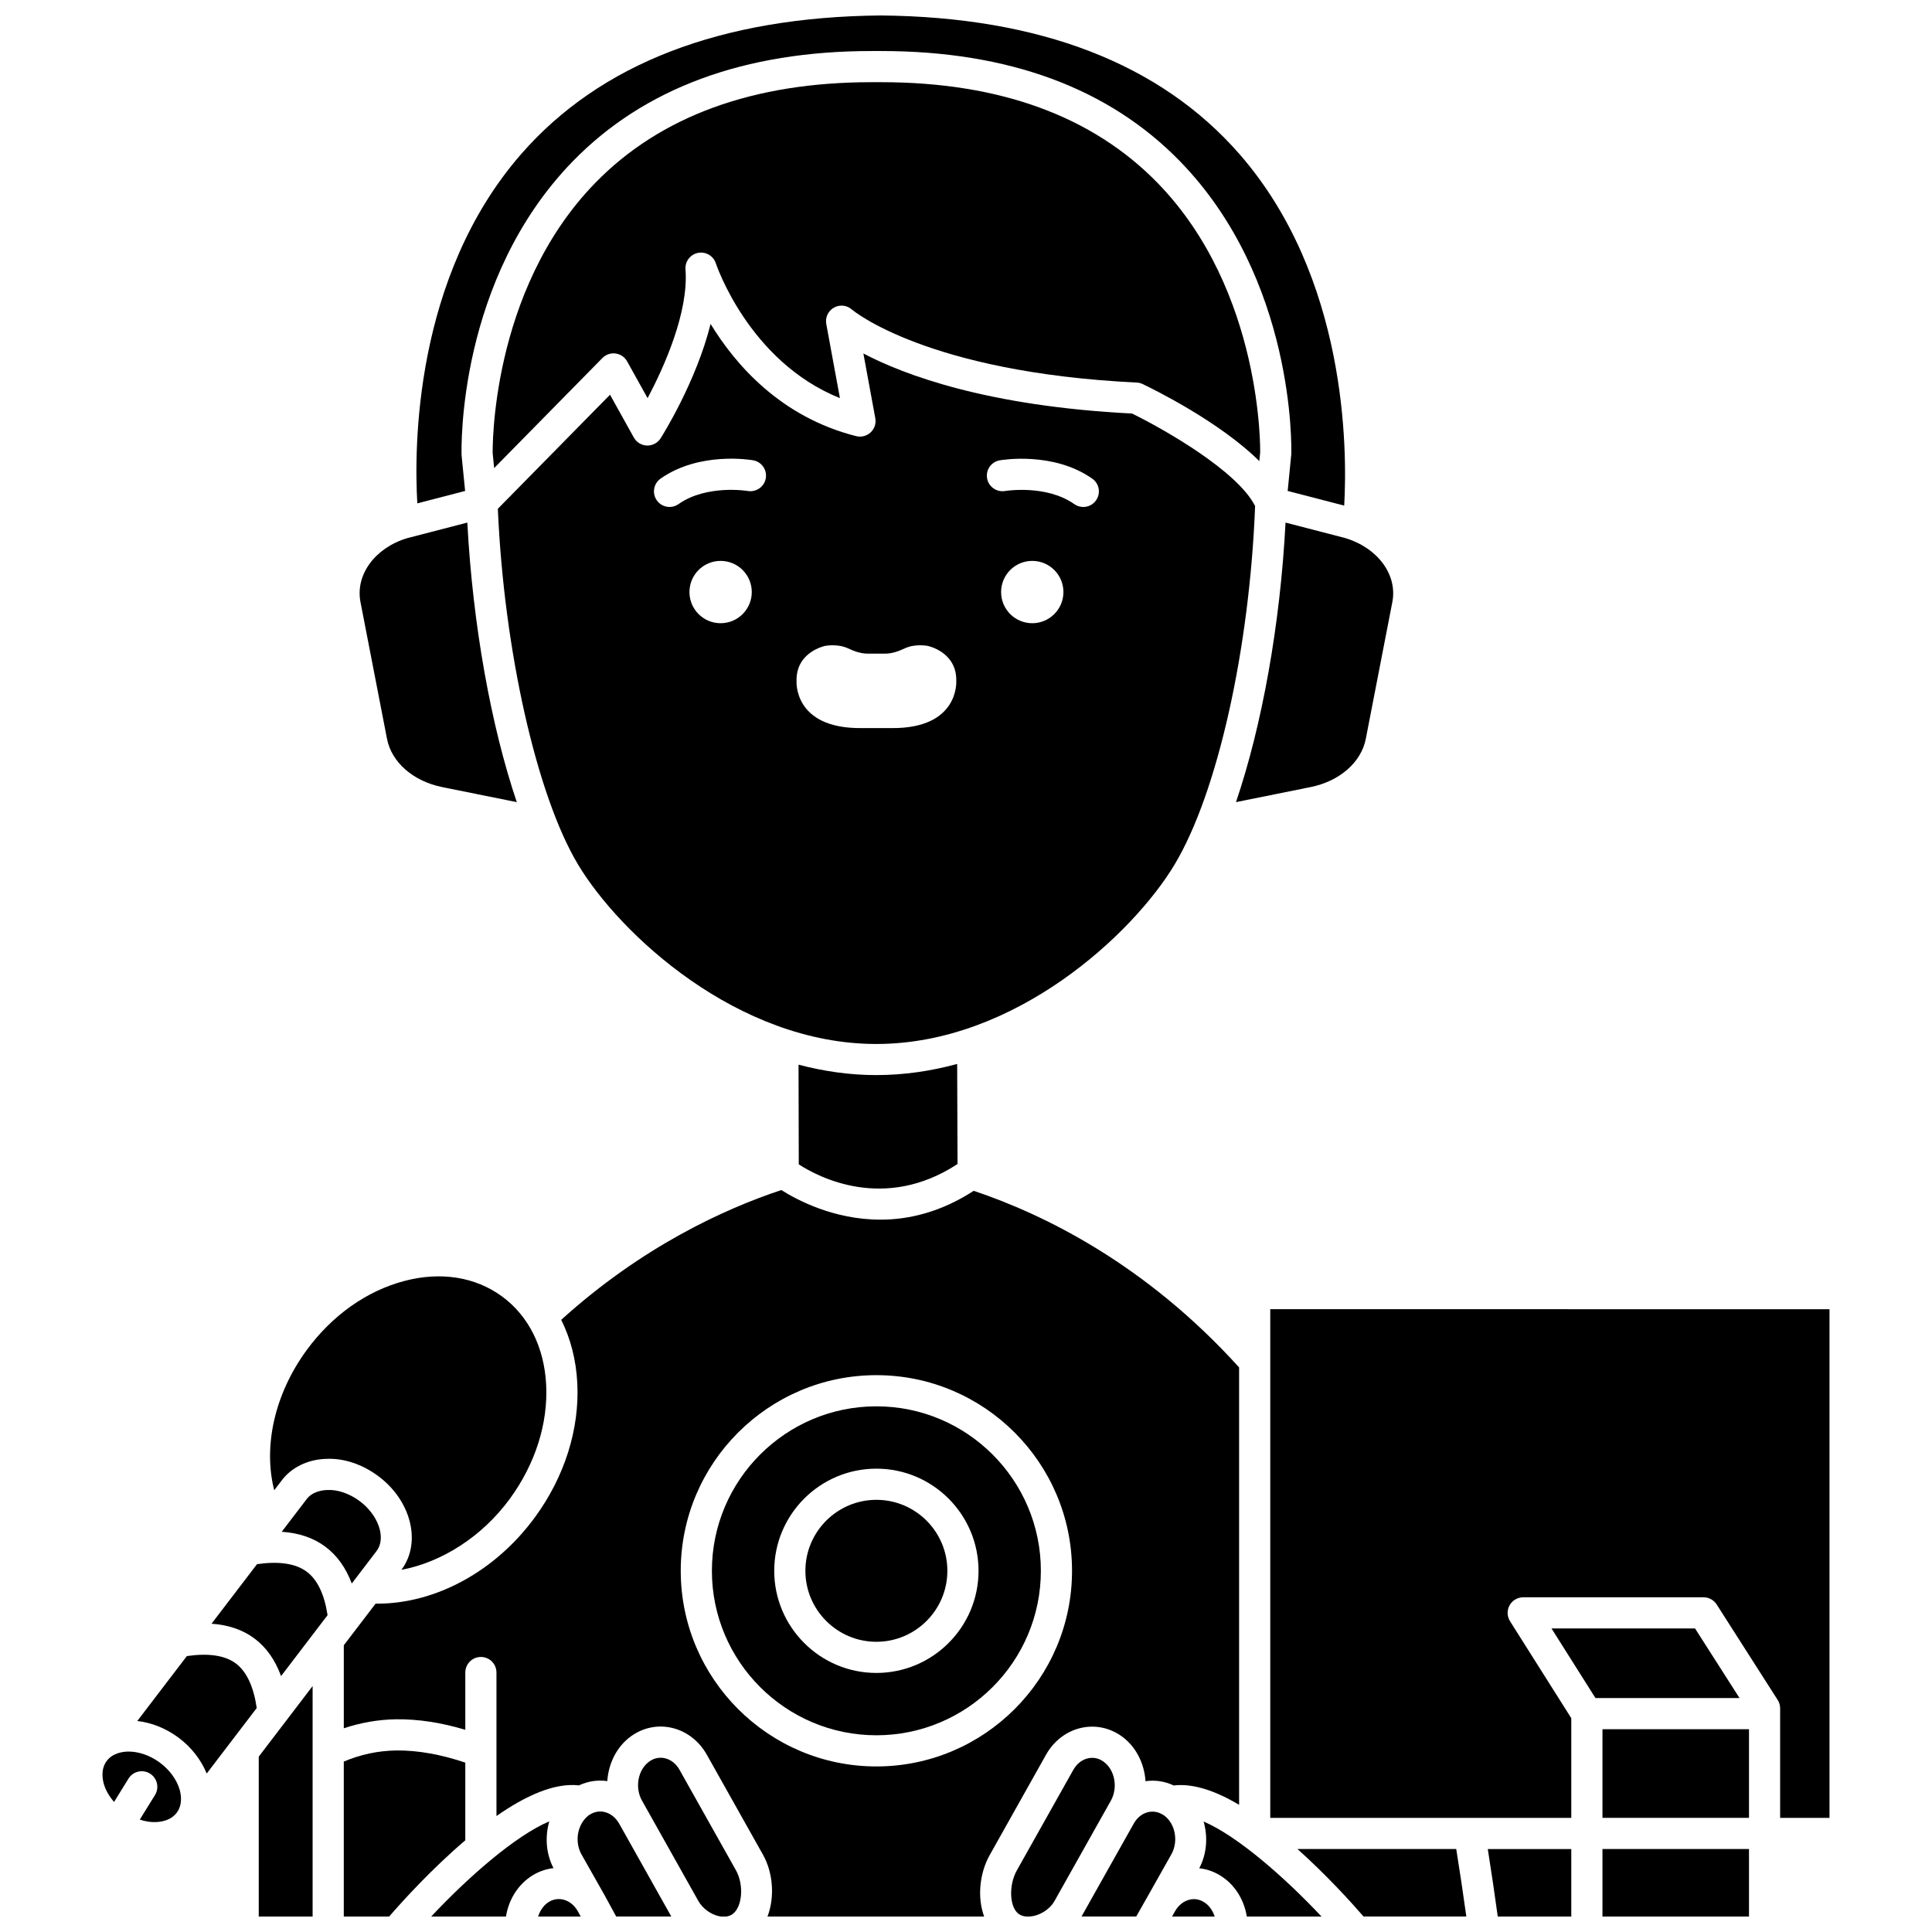 <?xml version="1.0" encoding="UTF-8"?>
<!-- Uploaded to: ICON Repo, www.iconrepo.com, Generator: ICON Repo Mixer Tools -->
<svg width="800px" height="800px" version="1.1" viewBox="144 144 512 512" xmlns="http://www.w3.org/2000/svg">
 <defs>
  <clipPath id="o">
   <path d="m212 590h15v61.902h-15z"/>
  </clipPath>
  <clipPath id="h">
   <path d="m286 647h12v4.902h-12z"/>
  </clipPath>
  <clipPath id="g">
   <path d="m258 626h33v25.902h-33z"/>
  </clipPath>
  <clipPath id="f">
   <path d="m235 607h33v44.902h-33z"/>
  </clipPath>
  <clipPath id="e">
   <path d="m254 148.09h247v129.91h-247z"/>
  </clipPath>
  <clipPath id="d">
   <path d="m487 634h46v17.902h-46z"/>
  </clipPath>
  <clipPath id="c">
   <path d="m538 634h23v17.902h-23z"/>
  </clipPath>
  <clipPath id="b">
   <path d="m461 626h34v25.902h-34z"/>
  </clipPath>
  <clipPath id="a">
   <path d="m568 634h40v17.902h-40z"/>
  </clipPath>
  <clipPath id="n">
   <path d="m454 647h12v4.902h-12z"/>
  </clipPath>
  <clipPath id="m">
   <path d="m235 459h238v192.9h-238z"/>
  </clipPath>
  <clipPath id="l">
   <path d="m313 609h28v42.902h-28z"/>
  </clipPath>
  <clipPath id="k">
   <path d="m430 624h26v27.902h-26z"/>
  </clipPath>
  <clipPath id="j">
   <path d="m411 609h29v42.902h-29z"/>
  </clipPath>
  <clipPath id="i">
   <path d="m297 624h25v27.902h-25z"/>
  </clipPath>
 </defs>
 <path d="m225.28 560.51c-2.957-2.199-7.426-2.816-13.168-1.992l-12.055 15.785c4.469 0.309 8.273 1.602 11.352 3.894 3.141 2.34 5.504 5.684 7.078 9.98l12.32-16.141c-0.828-5.453-2.652-9.383-5.527-11.527z"/>
 <g clip-path="url(#o)">
  <path d="m212.57 651.9h14.277v-61.078l-14.277 18.707z"/>
 </g>
 <path d="m206.48 584.82c-2.894-2.16-7.297-2.762-12.961-1.945l-13.141 17.215c3.762 0.414 7.5 1.895 10.793 4.305 3.492 2.551 6.086 5.922 7.606 9.609l13.258-17.363c-0.824-5.633-2.652-9.66-5.555-11.82z"/>
 <path d="m243.86 554.95c2.508-3.441 0.41-9.523-4.641-13.215-2.602-1.902-5.711-3.019-8.484-2.867-1.414 0.043-4.016 0.422-5.555 2.531l-6.516 8.535c4.547 0.305 8.414 1.613 11.551 3.949 3.098 2.309 5.434 5.582 7.008 9.762z"/>
 <g clip-path="url(#h)">
  <path d="m293.14 647.38c-0.988-0.199-2.469-0.23-4.008 0.859-1.195 0.855-2.039 2.168-2.531 3.664h11.293l-0.793-1.453c-0.934-1.629-2.34-2.715-3.961-3.07z"/>
 </g>
 <g clip-path="url(#g)">
  <path d="m289.57 626.67c-9.055 3.871-21.484 14.766-31.301 25.234h19.82c0.668-4.203 2.871-7.965 6.242-10.379 1.93-1.379 4.102-2.207 6.352-2.449-2.019-3.883-2.273-8.379-1.113-12.406z"/>
 </g>
 <g clip-path="url(#f)">
  <path d="m267.31 611.11c-6.559-2.195-12.605-3.266-18.211-3.223-4.992 0.074-9.586 1.082-13.992 2.949v41.066h12.023c3.625-4.188 11.297-12.641 20.176-20.203z"/>
 </g>
 <path d="m186.29 611.06c-2.512-1.836-5.481-2.875-8.191-2.875-0.094 0-0.199 0-0.293 0.004-1.414 0.043-4.016 0.422-5.555 2.531-1.543 2.109-1.117 4.703-0.727 6.062 0.48 1.664 1.445 3.285 2.703 4.754l3.824-6.184c1.203-1.941 3.742-2.539 5.688-1.34 1.941 1.203 2.535 3.746 1.34 5.688l-4.031 6.508c1.43 0.488 2.883 0.727 4.273 0.656 1.414-0.043 4.016-0.422 5.555-2.531 1.543-2.113 1.117-4.703 0.73-6.062-0.773-2.676-2.711-5.305-5.316-7.211z"/>
 <path d="m455.28 373.11c11.336-18.887 19.863-56.961 21.336-94.996-4.66-9.324-24.316-20.465-32.609-24.523-38.414-1.953-60.402-10.242-71.203-15.914l3.16 17.152c0.258 1.379-0.211 2.801-1.238 3.758-1.023 0.961-2.477 1.34-3.836 0.992-20.035-5.059-32.051-19.02-38.574-29.734-3.801 15.27-12.742 29.52-13.242 30.309-0.777 1.23-2.129 1.938-3.606 1.922-1.457-0.047-2.785-0.848-3.492-2.121l-6.312-11.348-29.73 30.223c1.613 37.418 10.277 75.98 21.258 94.285 11.031 18.383 42.242 47.551 79.047 47.551 36.805-0.008 68.016-29.172 79.043-47.555zm-120.31-63.953c-4.562 0-8.258-3.695-8.258-8.258s3.695-8.258 8.258-8.258 8.258 3.695 8.258 8.258-3.699 8.258-8.258 8.258zm7.199-35.039c-0.105-0.02-10.895-1.785-18.352 3.477-0.723 0.508-1.551 0.754-2.375 0.754-1.297 0-2.578-0.605-3.379-1.75-1.312-1.867-0.867-4.438 0.996-5.758 10.309-7.258 23.953-4.965 24.531-4.859 2.246 0.395 3.746 2.535 3.348 4.781-0.391 2.246-2.531 3.723-4.769 3.356zm38.102 62.832h-8.035c-18.07 0.152-17.145-12.512-17.145-12.512-0.152-7.723 7.57-9.266 7.57-9.266s3.262-0.664 6.07 0.648c1.66 0.777 3.391 1.398 5.223 1.398h4.606c1.832 0 3.562-0.621 5.223-1.398 2.809-1.312 6.07-0.648 6.07-0.648s7.723 1.543 7.57 9.266c-0.008 0.004 0.918 12.672-17.152 12.512zm37.289-27.793c-4.562 0-8.258-3.695-8.258-8.258s3.695-8.258 8.258-8.258 8.258 3.695 8.258 8.258-3.699 8.258-8.258 8.258zm16.902-32.555c-0.801 1.141-2.082 1.75-3.379 1.75-0.82 0-1.648-0.246-2.375-0.754-7.461-5.258-18.242-3.496-18.352-3.477-2.211 0.375-4.379-1.117-4.769-3.359-0.387-2.246 1.109-4.383 3.348-4.769 0.582-0.102 14.227-2.398 24.531 4.859 1.863 1.309 2.312 3.883 0.996 5.75z"/>
 <path d="m484.68 282.49c-1.395 27.047-6.262 53.887-13.133 74.082l19.789-3.992c7.672-1.547 13.414-6.566 14.617-12.785l7.031-36.238c1.406-7.246-3.871-14.383-12.539-16.98z"/>
 <path d="m218.56 536.46c2.594-3.551 6.961-5.711 11.938-5.848 4.66-0.215 9.48 1.453 13.594 4.457 8.812 6.445 11.672 17.578 6.383 24.82l-0.102 0.137c10.723-2.027 21.414-8.812 28.746-18.84 6.723-9.203 10.141-19.93 9.621-30.207-0.504-9.957-4.672-18.281-11.73-23.438-7.062-5.16-16.262-6.621-25.895-4.059-9.953 2.625-19.137 9.137-25.859 18.336-8.523 11.656-11.539 25.512-8.586 37.113z"/>
 <path d="m355.62 426.15 0.062 26.414c5.223 3.398 22.711 12.609 42.074-0.09l-0.098-26.516c-6.867 1.867-14.039 2.949-21.426 2.949-7.098 0.008-13.992-1.023-20.613-2.758z"/>
 <path d="m246.56 339.8c1.207 6.219 6.945 11.234 14.613 12.785l19.785 3.992c-6.816-20.137-11.668-46.969-13.113-74.086l-15.922 4.125c-8.523 2.555-13.801 9.695-12.391 16.941z"/>
 <g clip-path="url(#e)">
  <path d="m267.26 274.11-0.934-9.43c-0.074-2.164-0.969-46.617 29.43-77.891 18.871-19.422 45.523-29.266 79.219-29.266h2.562c33.691 0 60.344 9.844 79.219 29.266 30.402 31.277 29.504 75.73 29.449 77.602l-0.957 9.719 14.98 3.883c0.844-14.859 0.785-60.465-27.758-93.16-20.953-23.992-52.941-36.352-95.09-36.734-42.293 0.387-74.352 12.75-95.285 36.754-28.438 32.605-28.355 78-27.5 92.539z"/>
 </g>
 <path d="m365 225.52c1.535-0.863 3.457-0.66 4.773 0.52 0.168 0.148 19.75 16.648 75.465 19.34 0.551 0.027 1.086 0.16 1.582 0.402 2.508 1.195 20.27 9.863 30.91 20.418l0.23-2.336c-0.008-0.133 0.785-42.652-27.184-71.375-17.262-17.723-41.902-26.707-73.242-26.707h-2.562c-31.344 0-55.984 8.984-73.242 26.707-27.969 28.723-27.176 71.246-27.164 71.668l0.387 3.887 28.688-29.164c0.914-0.93 2.227-1.375 3.496-1.199 1.293 0.176 2.426 0.945 3.055 2.086l5.426 9.754c4.309-8.145 10.918-22.723 10.043-34.141-0.16-2.086 1.27-3.957 3.316-4.363 2.051-0.406 4.082 0.789 4.731 2.777 0.09 0.281 8.719 26.02 32.879 35.715l-3.617-19.645c-0.324-1.73 0.492-3.477 2.031-4.344z"/>
 <path d="m376.25 541.47c-10.371 0-18.812 8.441-18.812 18.812s8.441 18.809 18.812 18.809 18.812-8.438 18.812-18.809c0-10.375-8.438-18.812-18.812-18.812z"/>
 <g clip-path="url(#d)">
  <path d="m487.84 634.01c7.723 6.906 14.242 14.113 17.512 17.887h27.242c-0.773-5.617-1.832-12.691-2.676-17.887z"/>
 </g>
 <g clip-path="url(#c)">
  <path d="m540.92 651.9h19.488v-17.887h-22.129c0.875 5.488 1.91 12.496 2.641 17.887z"/>
 </g>
 <g clip-path="url(#b)">
  <path d="m462.97 626.72c1.152 4.023 0.887 8.52-1.156 12.387 2.258 0.242 4.434 1.074 6.367 2.461 3.336 2.344 5.559 6.144 6.238 10.332h19.789c-9.801-10.434-22.203-21.289-31.238-25.18z"/>
 </g>
 <g clip-path="url(#a)">
  <path d="m568.67 634.01h38.832v17.895h-38.832z"/>
 </g>
 <path d="m480.63 490.95v134.81h79.777v-26.426l-16.234-25.695c-0.801-1.277-0.852-2.883-0.125-4.199s2.113-2.141 3.617-2.141h47.793c1.406 0 2.723 0.719 3.481 1.906l16.168 25.305c0.426 0.66 0.648 1.438 0.648 2.223v29.02h13.082v-134.8z"/>
 <g clip-path="url(#n)">
  <path d="m459.34 647.41c-1.602 0.352-2.992 1.438-3.926 3.055v0.008l-0.809 1.43h11.305c-0.496-1.473-1.34-2.773-2.508-3.598-1.582-1.137-3.086-1.117-4.062-0.895z"/>
 </g>
 <path d="m568.67 602.26h38.832v23.488h-38.832z"/>
 <path d="m593.2 575.55h-38.039l11.652 18.449h38.176z"/>
 <g clip-path="url(#m)">
  <path d="m421.22 609c2.047-3.644 5.438-6.231 9.309-7.094 3.719-0.828 7.519-0.055 10.688 2.199 3.836 2.727 6.039 7.227 6.356 11.926 2.559-0.363 5.121 0.023 7.473 1.137 5.215-0.625 11.227 1.496 17.328 5.129v-115.92c-24.746-27.344-51.605-40.523-70.328-46.797-8.715 5.652-17.188 7.641-24.707 7.641-12.395 0-22.199-5.258-26.273-7.848-15.234 5.055-36.957 15.047-58.34 34.395 2.484 4.973 3.957 10.641 4.266 16.789 0.617 12.16-3.359 24.773-11.199 35.496-10.473 14.328-26.281 22.934-41.797 22.934-0.152 0-0.301-0.012-0.453-0.016l-8.43 11.039v22.004c4.422-1.477 9.047-2.312 13.855-2.387 5.848-0.062 11.895 0.855 18.344 2.785v-15.172c0-2.285 1.848-4.129 4.129-4.129 2.285 0 4.129 1.848 4.129 4.129v38.027c7.582-5.305 15.355-8.883 21.863-8.121 2.359-1.109 4.926-1.5 7.508-1.137 0.316-4.695 2.516-9.199 6.352-11.93 3.168-2.254 6.973-3.035 10.691-2.199 3.871 0.867 7.258 3.453 9.309 7.094l14.945 26.613c2.594 4.621 3.152 11.117 1.156 16.316h57.414c-1.875-5.121-1.199-11.527 1.473-16.285zm-44.969 3.125c-28.586 0-51.848-23.258-51.848-51.844s23.262-51.848 51.848-51.848c28.586 0 51.848 23.262 51.848 51.848s-23.258 51.844-51.848 51.844z"/>
 </g>
 <g clip-path="url(#l)">
  <path d="m324.08 613.02c-0.914-1.621-2.305-2.719-3.906-3.078-0.32-0.074-0.699-0.125-1.109-0.125-0.875 0-1.922 0.234-2.992 0.996-3.008 2.141-3.898 6.883-1.945 10.359l14.945 26.613c1.098 1.949 3.223 3.527 5.418 4.019 0.188 0.043 0.395 0.07 0.605 0.098h1.332c0.566-0.074 1.145-0.242 1.672-0.621 2.644-1.879 3.109-7.762 0.926-11.652z"/>
 </g>
 <path d="m376.25 516.69c-24.031 0-43.59 19.551-43.59 43.59s19.551 43.586 43.59 43.586c24.039 0 43.59-19.547 43.59-43.586s-19.555-43.59-43.59-43.59zm0 70.656c-14.926 0-27.07-12.141-27.07-27.066s12.141-27.07 27.07-27.07c14.934 0 27.07 12.141 27.07 27.07 0.004 14.922-12.141 27.066-27.07 27.066z"/>
 <g clip-path="url(#k)">
  <path d="m452.45 625.08c-0.016-0.012-0.023-0.02-0.031-0.023-0.098-0.055-0.203-0.105-0.301-0.172-1.203-0.75-2.609-0.961-3.957-0.629-1.527 0.395-2.844 1.465-3.707 3.016l-9.238 16.434-4.574 8.145c-0.004 0.008-0.012 0.016-0.02 0.023l-0.012 0.02h14.504l3.121-5.5 6.191-10.977c1.938-3.457 1.043-8.191-1.977-10.336z"/>
 </g>
 <g clip-path="url(#j)">
  <path d="m436.43 610.84c-1.074-0.77-2.117-0.996-2.992-0.996-0.414 0-0.785 0.055-1.105 0.125-1.609 0.359-2.996 1.453-3.906 3.078l-14.945 26.609c-2.231 3.973-1.973 9.816 0.512 11.582 0.621 0.441 1.328 0.617 2.008 0.664h0.625c0.496-0.02 0.957-0.074 1.301-0.148 2.289-0.512 4.441-2.051 5.504-3.93l1.605-2.859 13.348-23.762c1.953-3.484 1.059-8.223-1.953-10.363z"/>
 </g>
 <g clip-path="url(#i)">
  <path d="m308.07 627.25c-0.023-0.043-0.051-0.078-0.074-0.117-0.91-1.52-2.238-2.555-3.758-2.926-1.316-0.316-2.664-0.098-3.859 0.641-0.09 0.059-0.191 0.113-0.285 0.16-3.066 2.281-3.926 6.969-2 10.422l6.184 10.926c0.004 0.008 0.004 0.02 0.008 0.027 0.004 0.012 0.016 0.016 0.02 0.027l2.988 5.484h14.605l-12.594-22.441z"/>
 </g>
</svg>